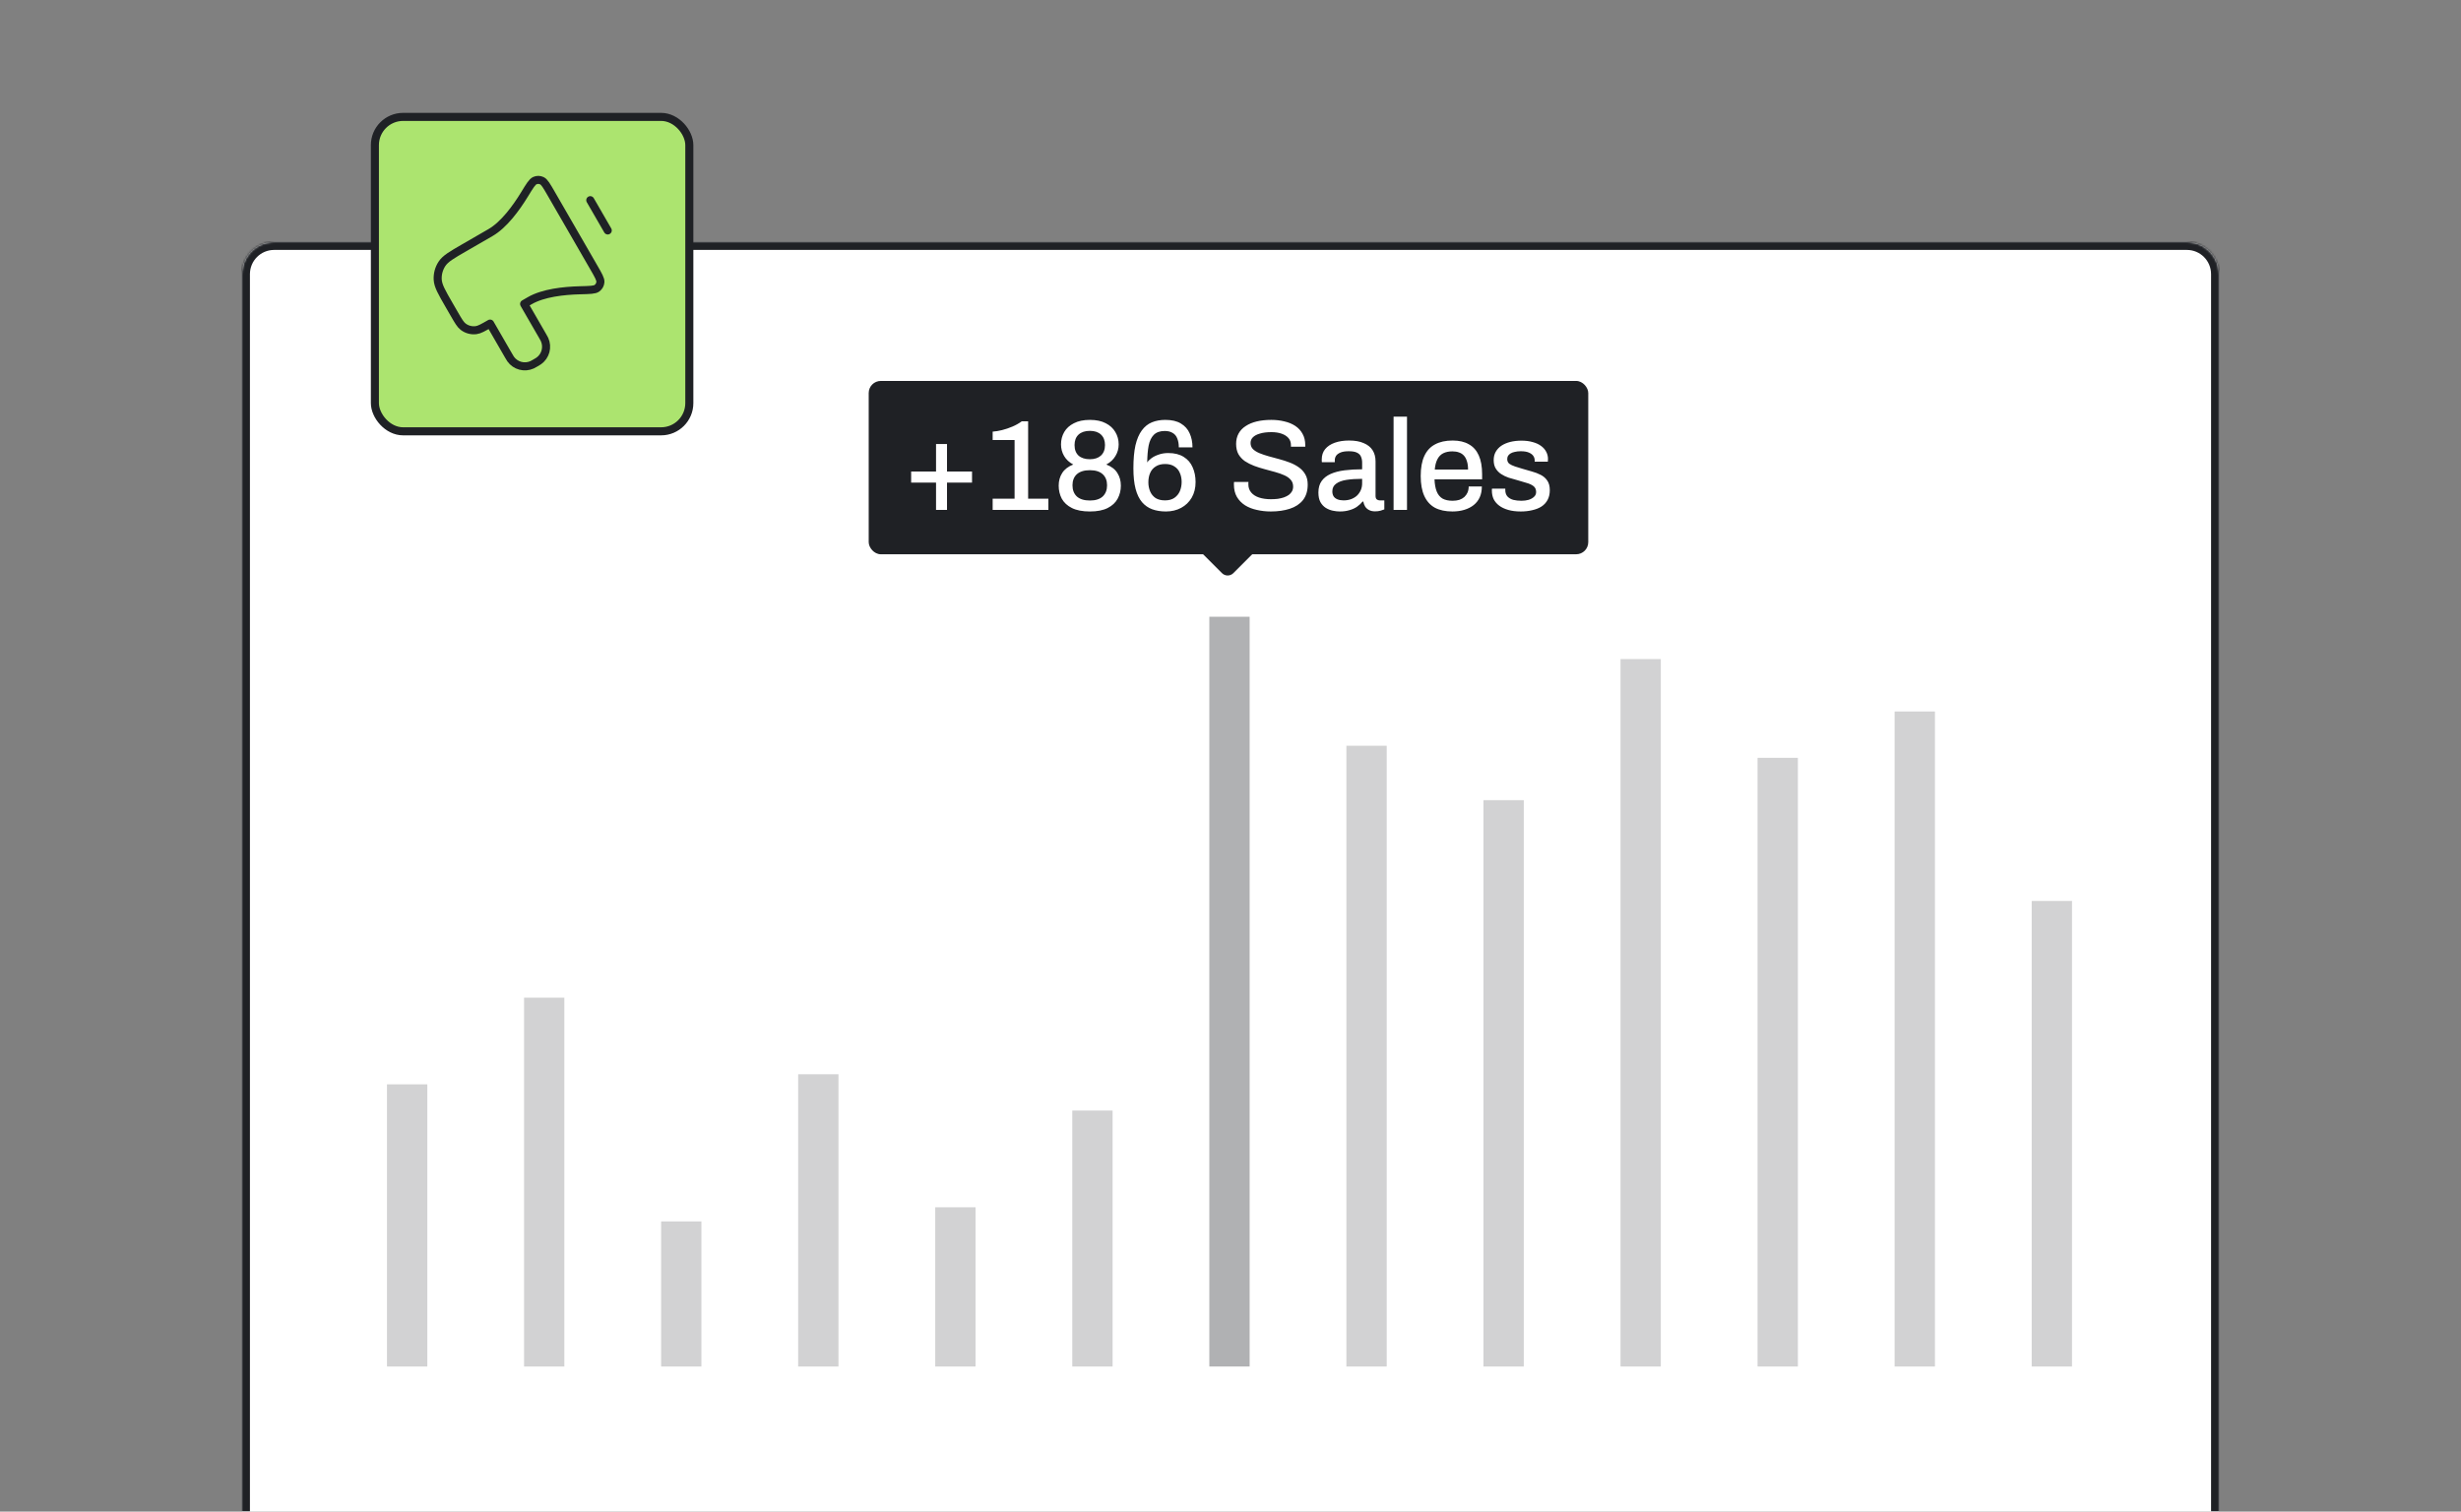 <svg width="1221" height="750" viewBox="0 0 1221 750" fill="none" xmlns="http://www.w3.org/2000/svg">
<rect x="0" y="0" width="1221" height="750" fill="#808080" stroke="none"/>
<mask id="path-1-inside-1_4397_4205" fill="white">
<path d="M120 136C120 127.163 127.163 120 136 120H1085C1093.84 120 1101 127.163 1101 136V750H120V136Z"/>
</mask>
<path d="M120 136C120 127.163 127.163 120 136 120H1085C1093.84 120 1101 127.163 1101 136V750H120V136Z" fill="white"/>
<path d="M116 136C116 124.954 124.954 116 136 116H1085C1096.05 116 1105 124.954 1105 136H1097C1097 129.373 1091.63 124 1085 124H136C129.373 124 124 129.373 124 136H116ZM1101 750H120H1101ZM116 750V136C116 124.954 124.954 116 136 116V124C129.373 124 124 129.373 124 136V750H116ZM1085 116C1096.05 116 1105 124.954 1105 136V750H1097V136C1097 129.373 1091.63 124 1085 124V116Z" fill="#1F2125" mask="url(#path-1-inside-1_4397_4205)"/>
<rect width="140" height="20" transform="translate(192 678) rotate(-90)" fill="#1F2125" fill-opacity="0.2"/>
<rect width="372" height="20" transform="translate(600 678) rotate(-90)" fill="#1F2125" fill-opacity="0.35"/>
<rect width="145" height="20" transform="translate(396 678) rotate(-90)" fill="#1F2125" fill-opacity="0.2"/>
<rect width="351" height="20" transform="translate(804 678) rotate(-90)" fill="#1F2125" fill-opacity="0.2"/>
<rect width="183" height="20" transform="translate(260 678) rotate(-90)" fill="#1F2125" fill-opacity="0.2"/>
<rect width="308" height="20" transform="translate(668 678) rotate(-90)" fill="#1F2125" fill-opacity="0.2"/>
<rect width="79" height="20" transform="translate(464 678) rotate(-90)" fill="#1F2125" fill-opacity="0.2"/>
<rect width="302" height="20" transform="translate(872 678) rotate(-90)" fill="#1F2125" fill-opacity="0.2"/>
<rect width="72" height="20" transform="translate(328 678) rotate(-90)" fill="#1F2125" fill-opacity="0.2"/>
<rect width="281" height="20" transform="translate(736 678) rotate(-90)" fill="#1F2125" fill-opacity="0.2"/>
<rect width="127" height="20" transform="translate(532 678) rotate(-90)" fill="#1F2125" fill-opacity="0.2"/>
<rect width="325" height="20" transform="translate(940 678) rotate(-90)" fill="#1F2125" fill-opacity="0.2"/>
<rect width="231" height="20" transform="translate(1008 678) rotate(-90)" fill="#1F2125" fill-opacity="0.2"/>
<rect x="431" y="189" width="357" height="86" rx="6" fill="#1F2125"/>
<path d="M464.408 253V239.432H452.056V233.928H464.408V220.296H469.848V233.928H482.264V239.432H469.848V253H464.408ZM492.497 253V247.432H503.377V218.312H492.497V214.152C493.905 214.067 495.462 213.811 497.169 213.384C498.875 212.957 500.582 212.381 502.289 211.656C503.995 210.931 505.553 210.056 506.961 209.032H510.097V247.432H520.145V253H492.497ZM540.745 253.768C537.075 253.768 534.089 253.192 531.785 252.04C529.523 250.888 527.859 249.352 526.793 247.432C525.769 245.469 525.257 243.315 525.257 240.968C525.257 238.579 525.833 236.488 526.985 234.696C528.137 232.861 529.971 231.453 532.489 230.472C530.483 229.405 528.969 227.997 527.945 226.248C526.921 224.499 526.409 222.579 526.409 220.488C526.409 218.227 526.942 216.179 528.009 214.344C529.075 212.509 530.675 211.059 532.809 209.992C534.942 208.883 537.587 208.328 540.745 208.328C543.902 208.328 546.526 208.883 548.617 209.992C550.707 211.059 552.286 212.509 553.353 214.344C554.462 216.179 555.017 218.227 555.017 220.488C555.017 222.579 554.483 224.499 553.417 226.248C552.393 227.997 550.878 229.405 548.873 230.472C551.433 231.453 553.267 232.861 554.377 234.696C555.529 236.488 556.104 238.579 556.104 240.968C556.104 243.315 555.571 245.469 554.505 247.432C553.481 249.352 551.838 250.888 549.577 252.04C547.315 253.192 544.371 253.768 540.745 253.768ZM540.745 248.328C543.518 248.328 545.63 247.667 547.081 246.344C548.531 244.979 549.257 243.123 549.257 240.776C549.257 238.429 548.531 236.595 547.081 235.272C545.63 233.949 543.518 233.288 540.745 233.288C537.929 233.288 535.774 233.949 534.281 235.272C532.83 236.595 532.105 238.429 532.105 240.776C532.105 243.123 532.83 244.979 534.281 246.344C535.774 247.667 537.929 248.328 540.745 248.328ZM540.745 227.848C543.049 227.848 544.862 227.251 546.185 226.056C547.55 224.819 548.233 223.069 548.233 220.808C548.233 218.589 547.571 216.861 546.249 215.624C544.926 214.387 543.091 213.768 540.745 213.768C538.355 213.768 536.478 214.387 535.113 215.624C533.79 216.861 533.129 218.589 533.129 220.808C533.129 223.069 533.79 224.819 535.113 226.056C536.478 227.251 538.355 227.848 540.745 227.848ZM578.453 253.768C575.936 253.768 573.674 253.405 571.669 252.68C569.706 251.955 568.021 250.781 566.613 249.16C565.205 247.496 564.138 245.299 563.413 242.568C562.688 239.795 562.325 236.381 562.325 232.328C562.325 227.805 562.666 224.008 563.349 220.936C564.074 217.864 565.12 215.411 566.485 213.576C567.85 211.699 569.514 210.355 571.477 209.544C573.44 208.733 575.68 208.328 578.197 208.328C581.354 208.328 583.914 208.925 585.877 210.12C587.882 211.315 589.333 212.936 590.229 214.984C591.168 217.032 591.637 219.357 591.637 221.96H584.853C584.853 220.211 584.597 218.739 584.085 217.544C583.616 216.307 582.848 215.389 581.781 214.792C580.757 214.152 579.456 213.832 577.877 213.832C575.53 213.832 573.717 214.472 572.437 215.752C571.2 216.989 570.346 218.781 569.877 221.128C569.45 223.432 569.216 226.205 569.173 229.448C569.6 228.765 570.304 228.061 571.285 227.336C572.266 226.611 573.461 226.013 574.869 225.544C576.32 225.032 577.898 224.776 579.605 224.776C582.72 224.776 585.28 225.416 587.285 226.696C589.29 227.933 590.762 229.64 591.701 231.816C592.682 233.992 593.173 236.445 593.173 239.176C593.173 242.12 592.533 244.701 591.253 246.92C589.973 249.096 588.224 250.781 586.005 251.976C583.786 253.171 581.269 253.768 578.453 253.768ZM578.005 248.264C579.882 248.264 581.418 247.859 582.613 247.048C583.85 246.195 584.768 245.085 585.365 243.72C585.962 242.312 586.261 240.776 586.261 239.112C586.261 237.448 585.962 235.955 585.365 234.632C584.81 233.267 583.914 232.2 582.677 231.432C581.482 230.621 579.946 230.216 578.069 230.216C576.192 230.216 574.634 230.621 573.397 231.432C572.16 232.2 571.242 233.267 570.645 234.632C570.048 235.997 569.749 237.555 569.749 239.304C569.749 240.925 570.048 242.44 570.645 243.848C571.242 245.213 572.138 246.301 573.333 247.112C574.57 247.88 576.128 248.264 578.005 248.264ZM630.503 253.768C628.113 253.768 625.809 253.512 623.591 253C621.372 252.531 619.409 251.763 617.703 250.696C615.996 249.587 614.652 248.2 613.671 246.536C612.689 244.829 612.199 242.803 612.199 240.456C612.199 240.2 612.199 239.965 612.199 239.752C612.241 239.496 612.263 239.283 612.263 239.112H619.431C619.431 239.24 619.409 239.432 619.367 239.688C619.367 239.944 619.367 240.157 619.367 240.328C619.367 241.907 619.836 243.251 620.775 244.36C621.713 245.469 623.015 246.301 624.679 246.856C626.385 247.411 628.327 247.688 630.503 247.688C631.697 247.688 632.849 247.624 633.959 247.496C635.068 247.325 636.071 247.091 636.967 246.792C637.905 246.451 638.716 246.045 639.399 245.576C640.081 245.064 640.615 244.467 640.999 243.784C641.383 243.101 641.575 242.312 641.575 241.416C641.575 240.051 641.169 238.92 640.359 238.024C639.591 237.128 638.524 236.381 637.159 235.784C635.836 235.187 634.321 234.653 632.615 234.184C630.951 233.715 629.223 233.245 627.431 232.776C625.639 232.307 623.889 231.752 622.183 231.112C620.519 230.472 619.004 229.704 617.639 228.808C616.316 227.869 615.249 226.717 614.439 225.352C613.671 223.944 613.286 222.237 613.286 220.232C613.286 218.312 613.692 216.605 614.503 215.112C615.313 213.619 616.487 212.381 618.023 211.4C619.559 210.376 621.393 209.608 623.527 209.096C625.66 208.584 628.071 208.328 630.759 208.328C633.063 208.328 635.239 208.584 637.287 209.096C639.335 209.565 641.127 210.312 642.663 211.336C644.199 212.36 645.393 213.661 646.247 215.24C647.143 216.819 647.591 218.696 647.591 220.872V221.64H640.487V220.808C640.487 219.443 640.081 218.291 639.271 217.352C638.46 216.413 637.329 215.688 635.879 215.176C634.428 214.664 632.743 214.408 630.823 214.408C628.561 214.408 626.663 214.643 625.127 215.112C623.591 215.539 622.417 216.157 621.607 216.968C620.839 217.736 620.455 218.675 620.455 219.784C620.455 221.021 620.86 222.045 621.671 222.856C622.481 223.624 623.548 224.285 624.871 224.84C626.236 225.395 627.751 225.907 629.415 226.376C631.121 226.803 632.849 227.272 634.599 227.784C636.391 228.253 638.119 228.808 639.783 229.448C641.489 230.088 643.004 230.877 644.326 231.816C645.692 232.755 646.78 233.928 647.591 235.336C648.401 236.701 648.807 238.387 648.807 240.392C648.807 243.549 648.017 246.131 646.439 248.136C644.86 250.099 642.684 251.528 639.911 252.424C637.18 253.32 634.044 253.768 630.503 253.768ZM664.738 253.768C663.671 253.768 662.519 253.64 661.282 253.384C660.044 253.128 658.871 252.659 657.762 251.976C656.695 251.293 655.82 250.355 655.138 249.16C654.455 247.923 654.114 246.323 654.114 244.36C654.114 242.056 654.647 240.157 655.714 238.664C656.78 237.171 658.274 235.997 660.194 235.144C662.114 234.291 664.396 233.693 667.042 233.352C669.73 233.011 672.652 232.84 675.81 232.84V229.512C675.81 228.403 675.618 227.421 675.234 226.568C674.892 225.715 674.231 225.053 673.25 224.584C672.311 224.115 670.946 223.88 669.154 223.88C667.362 223.88 665.954 224.115 664.93 224.584C663.948 225.011 663.244 225.565 662.818 226.248C662.434 226.888 662.242 227.592 662.242 228.36V229.32H655.842C655.799 229.107 655.778 228.893 655.778 228.68C655.778 228.467 655.778 228.211 655.778 227.912C655.778 225.907 656.332 224.221 657.442 222.856C658.594 221.448 660.194 220.381 662.242 219.656C664.29 218.931 666.658 218.568 669.346 218.568C672.247 218.568 674.658 218.995 676.578 219.848C678.54 220.659 680.012 221.832 680.994 223.368C681.975 224.904 682.466 226.76 682.466 228.936V246.024C682.466 246.835 682.658 247.411 683.042 247.752C683.468 248.093 683.959 248.264 684.514 248.264H686.818V252.744C686.306 252.957 685.666 253.171 684.898 253.384C684.13 253.597 683.234 253.704 682.21 253.704C681.058 253.704 680.076 253.491 679.266 253.064C678.498 252.68 677.858 252.125 677.346 251.4C676.876 250.632 676.556 249.779 676.386 248.84H676.002C675.234 249.821 674.295 250.696 673.186 251.464C672.119 252.189 670.882 252.744 669.474 253.128C668.066 253.555 666.487 253.768 664.738 253.768ZM666.594 248.264C667.916 248.264 669.132 248.072 670.242 247.688C671.394 247.261 672.375 246.685 673.186 245.96C673.996 245.192 674.636 244.296 675.106 243.272C675.575 242.205 675.81 241.053 675.81 239.816V237.576C672.866 237.576 670.284 237.747 668.066 238.088C665.847 238.429 664.119 239.069 662.882 240.008C661.644 240.904 661.026 242.163 661.026 243.784C661.026 244.765 661.239 245.597 661.666 246.28C662.092 246.92 662.732 247.411 663.586 247.752C664.439 248.093 665.442 248.264 666.594 248.264ZM691.413 253V206.728H698.069V253H691.413ZM720.615 253.768C717.159 253.768 714.258 253.149 711.911 251.912C709.607 250.632 707.858 248.691 706.663 246.088C705.468 243.485 704.871 240.179 704.871 236.168C704.871 232.115 705.468 228.808 706.663 226.248C707.858 223.645 709.628 221.725 711.975 220.488C714.322 219.208 717.244 218.568 720.743 218.568C723.943 218.568 726.61 219.187 728.743 220.424C730.919 221.619 732.562 223.453 733.671 225.928C734.78 228.403 735.335 231.517 735.335 235.272V237.832H711.719C711.804 240.221 712.167 242.227 712.807 243.848C713.447 245.427 714.407 246.6 715.687 247.368C717.01 248.093 718.674 248.456 720.679 248.456C721.916 248.456 723.026 248.307 724.007 248.008C724.988 247.667 725.82 247.197 726.503 246.6C727.186 245.96 727.719 245.213 728.103 244.36C728.487 243.464 728.679 242.461 728.679 241.352H735.207C735.207 243.357 734.866 245.128 734.183 246.664C733.5 248.2 732.498 249.501 731.175 250.568C729.895 251.592 728.359 252.381 726.567 252.936C724.775 253.491 722.791 253.768 720.615 253.768ZM711.847 232.968H728.359C728.359 231.304 728.167 229.917 727.783 228.808C727.442 227.656 726.93 226.717 726.247 225.992C725.564 225.267 724.754 224.755 723.815 224.456C722.876 224.115 721.81 223.944 720.615 223.944C718.823 223.944 717.287 224.264 716.007 224.904C714.77 225.544 713.81 226.547 713.127 227.912C712.444 229.235 712.018 230.92 711.847 232.968ZM754.517 253.768C752.17 253.768 750.101 253.512 748.309 253C746.517 252.488 745.023 251.784 743.829 250.888C742.634 249.992 741.717 248.925 741.077 247.688C740.479 246.408 740.181 245 740.181 243.464C740.181 243.251 740.181 243.059 740.181 242.888C740.223 242.717 740.245 242.568 740.245 242.44H746.837C746.837 242.568 746.837 242.696 746.837 242.824C746.837 242.909 746.837 243.016 746.837 243.144C746.837 244.467 747.199 245.533 747.925 246.344C748.65 247.112 749.61 247.667 750.805 248.008C752.042 248.307 753.386 248.456 754.837 248.456C756.117 248.456 757.29 248.307 758.357 248.008C759.466 247.667 760.362 247.176 761.045 246.536C761.77 245.896 762.133 245.085 762.133 244.104C762.133 242.824 761.685 241.843 760.789 241.16C759.893 240.477 758.719 239.944 757.269 239.56C755.818 239.133 754.303 238.685 752.725 238.216C751.317 237.832 749.909 237.427 748.501 237C747.135 236.531 745.898 235.933 744.789 235.208C743.679 234.483 742.783 233.565 742.101 232.456C741.418 231.347 741.077 229.96 741.077 228.296C741.077 226.717 741.418 225.331 742.101 224.136C742.783 222.941 743.722 221.939 744.917 221.128C746.154 220.317 747.605 219.699 749.269 219.272C750.975 218.845 752.831 218.632 754.837 218.632C756.927 218.632 758.783 218.867 760.405 219.336C762.026 219.763 763.391 220.381 764.501 221.192C765.653 222.003 766.527 222.984 767.125 224.136C767.722 225.245 768.021 226.44 768.021 227.72C768.021 227.976 767.999 228.253 767.957 228.552C767.957 228.808 767.957 228.979 767.957 229.064H761.429V228.488C761.429 227.635 761.194 226.867 760.725 226.184C760.255 225.501 759.509 224.947 758.485 224.52C757.503 224.093 756.181 223.88 754.517 223.88C753.407 223.88 752.426 223.987 751.573 224.2C750.719 224.371 750.015 224.627 749.461 224.968C748.906 225.309 748.479 225.715 748.181 226.184C747.925 226.653 747.797 227.187 747.797 227.784C747.797 228.765 748.138 229.533 748.821 230.088C749.546 230.6 750.485 231.048 751.637 231.432C752.789 231.773 754.026 232.157 755.349 232.584C756.885 233.011 758.442 233.459 760.021 233.928C761.599 234.355 763.05 234.909 764.373 235.592C765.738 236.275 766.826 237.213 767.637 238.408C768.49 239.603 768.917 241.203 768.917 243.208C768.917 245.043 768.554 246.643 767.829 248.008C767.103 249.373 766.079 250.483 764.757 251.336C763.477 252.147 761.962 252.744 760.213 253.128C758.463 253.555 756.565 253.768 754.517 253.768Z" fill="white"/>
<rect x="609.092" y="252.908" width="24.236" height="24.236" rx="4" transform="rotate(45 609.092 252.908)" fill="#1F2125"/>
<rect x="186" y="58" width="156" height="156" rx="14" fill="#ACE46F"/>
<rect x="186" y="58" width="156" height="156" rx="14" stroke="#1F2125" stroke-width="4"/>
<g clip-path="url(#clip0_4397_4205)">
<path d="M292.861 99.323L301.528 114.334M243.349 115.399L230.402 122.874C224.097 126.514 220.944 128.334 219.244 130.952C217.749 133.254 217.021 135.971 217.165 138.713C217.328 141.829 219.149 144.982 222.789 151.287L225.389 155.791C227.408 159.288 228.418 161.036 229.785 162.086C231.609 163.485 233.913 164.103 236.192 163.803C237.901 163.578 239.65 162.568 243.147 160.549L252.356 176.498C252.859 177.369 253.11 177.805 253.358 178.151C255.766 181.512 260.213 182.704 263.98 180.997C264.367 180.821 264.803 180.57 265.674 180.067C266.546 179.564 266.981 179.312 267.327 179.064C270.688 176.656 271.88 172.209 270.173 168.443C269.998 168.055 269.746 167.619 269.243 166.748L260.035 150.799L262.849 149.174C269.478 145.347 279.639 144.218 287.864 144.017C292.662 143.899 295.062 143.84 296.172 143.004C297.202 142.228 297.753 141.247 297.878 139.964C298.013 138.58 296.882 136.62 294.619 132.701L273.5 96.121C271.237 92.202 270.106 90.243 268.84 89.668C267.666 89.135 266.541 89.121 265.354 89.625C264.074 90.169 262.824 92.217 260.323 96.314C256.036 103.336 249.978 111.572 243.349 115.399Z" stroke="#1F2125" stroke-width="4" stroke-linecap="round" stroke-linejoin="round"/>
</g>
<defs>
<clipPath id="clip0_4397_4205">
<rect width="104" height="104" fill="white" transform="translate(192.967 116.967) rotate(-30)"/>
</clipPath>
</defs>
</svg>
